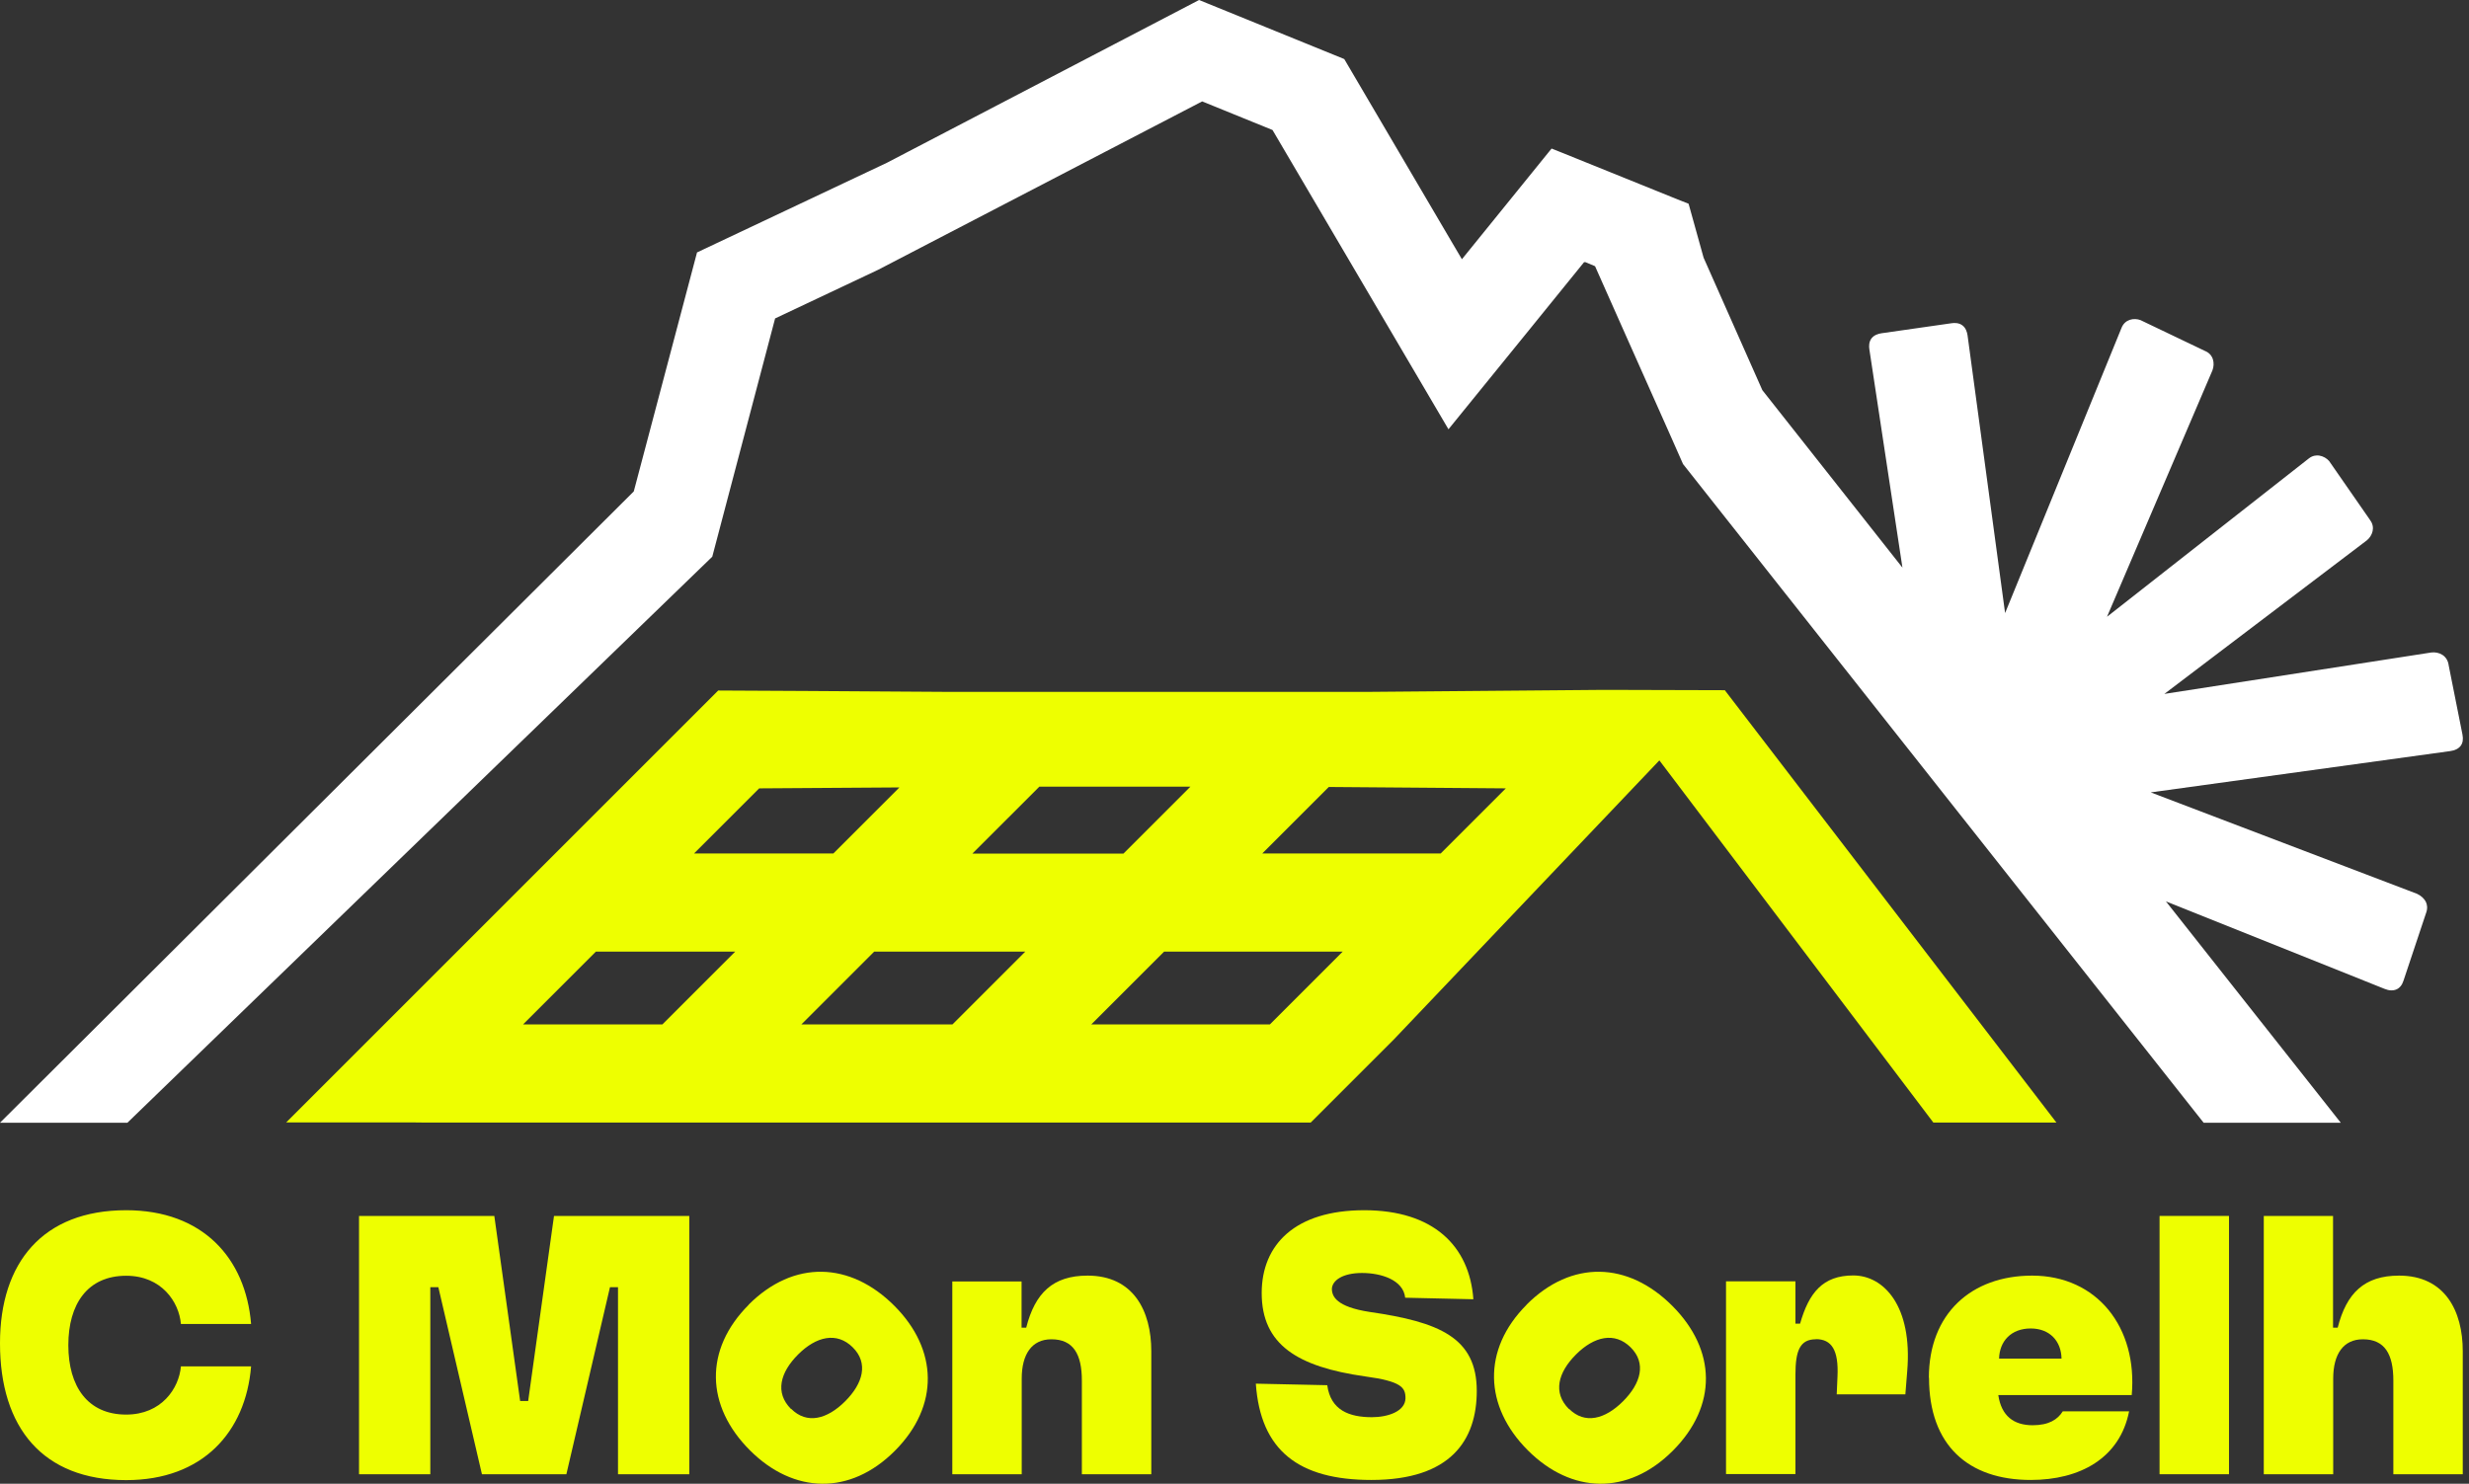 <svg width="183" height="110" viewBox="0 0 183 110" fill="none" xmlns="http://www.w3.org/2000/svg"><rect x="0" y="0" width="183" height="110" fill="#333333" stroke="none"/><path d="M0 99.578C0 93.607 3.174 89.722 9.352 89.722C15.013 89.722 18.21 93.263 18.611 98.157H13.409C13.271 96.529 11.976 94.581 9.352 94.581C6.498 94.581 5.065 96.667 5.065 99.727C5.065 102.787 6.498 104.873 9.352 104.873C11.976 104.873 13.271 102.924 13.409 101.297H18.611C18.21 106.179 15.013 109.732 9.352 109.732C3.174 109.732 0 105.847 0 99.589L0 99.578Z" fill="#EEFF00"/><path d="M26.611 90.146H36.638L38.552 103.864H39.148L41.062 90.146H51.09V109.296H45.806V95.429H45.211L41.979 109.296H35.721L32.49 95.429H31.894V109.296H26.611V90.146Z" fill="#EEFF00"/><path d="M55.49 96.724C58.825 93.389 63.008 93.527 66.286 96.805C69.518 100.036 69.655 104.219 66.332 107.554C63.008 110.889 58.814 110.752 55.582 107.52C52.304 104.242 52.167 100.059 55.502 96.724H55.49ZM58.642 104.449C59.811 105.617 61.312 105.216 62.642 103.887C63.971 102.558 64.384 101.056 63.203 99.887C62.023 98.718 60.499 99.074 59.158 100.414C57.828 101.744 57.416 103.245 58.631 104.46L58.642 104.449Z" fill="#EEFF00"/><path d="M70.572 95.005H75.718V98.432H76.061C76.715 95.865 78.033 94.57 80.611 94.57C84.015 94.57 85.333 97.194 85.333 100.174V109.296H80.187V102.351C80.187 100.403 79.557 99.291 77.93 99.291C76.474 99.291 75.729 100.403 75.729 102.202V109.296H70.584V95.005H70.572Z" fill="#EEFF00"/><path d="M93.091 102.581L98.375 102.695C98.627 104.552 100.002 105.067 101.687 105.067C102.856 105.067 104.151 104.643 104.173 103.669C104.173 102.867 103.887 102.409 101.171 102.042C96.174 101.331 93.516 99.692 93.516 95.865C93.516 92.266 96.002 89.722 101.114 89.722C106.225 89.722 108.918 92.358 109.205 96.323L104.151 96.209C104.013 94.891 102.374 94.375 100.953 94.375C99.532 94.375 98.753 94.914 98.718 95.544C98.718 96.117 99.062 96.885 101.515 97.263C106.66 98.008 109.457 99.154 109.457 103.119C109.457 106.752 107.543 109.72 101.652 109.72C96.254 109.72 93.424 107.543 93.08 102.569L93.091 102.581Z" fill="#EEFF00"/><path d="M113.147 96.724C116.482 93.389 120.665 93.527 123.942 96.805C127.22 100.082 127.312 104.219 123.988 107.554C120.653 110.889 116.47 110.752 113.239 107.52C110.007 104.288 109.823 100.059 113.158 96.724H113.147ZM116.298 104.449C117.467 105.617 118.969 105.216 120.298 103.887C121.627 102.558 122.04 101.056 120.86 99.887C119.679 98.718 118.155 99.074 116.814 100.414C115.485 101.744 115.072 103.245 116.287 104.46L116.298 104.449Z" fill="#EEFF00"/><path d="M134.589 99.291C133.42 99.291 133.076 100.117 133.076 101.916V109.285H127.931V94.994H133.076V98.134H133.42C134.073 95.842 135.105 94.558 137.362 94.558C139.62 94.558 141.763 96.816 141.362 101.652L141.224 103.371H136.136L136.193 102.053C136.285 100.105 135.769 99.28 134.589 99.28V99.291Z" fill="#EEFF00"/><path d="M142.966 102.145C142.966 97.4 146.106 94.57 150.622 94.57C155.424 94.57 158.449 98.397 158.002 103.429H148.112C148.341 104.976 149.258 105.663 150.656 105.663C151.859 105.663 152.513 105.239 152.891 104.632H157.807C157.12 108.116 154.152 109.72 150.519 109.72C145.889 109.72 142.978 107.153 142.978 102.145H142.966ZM150.519 98.489C149.063 98.489 148.204 99.429 148.169 100.724H152.799C152.776 99.44 151.94 98.489 150.507 98.489H150.519Z" fill="#EEFF00"/><path d="M160.065 90.146H165.211V109.296H160.065V90.146Z" fill="#EEFF00"/><path d="M167.778 90.146H172.923V98.432H173.267C173.92 95.865 175.238 94.57 177.817 94.57C181.221 94.57 182.538 97.194 182.538 100.174V109.296H177.393V102.351C177.393 100.403 176.763 99.291 175.135 99.291C173.68 99.291 172.935 100.403 172.935 102.202V109.296H167.789V90.146H167.778Z" fill="#EEFF00"/><path d="M70.561 51.296L59.788 51.227L53.233 51.193L46.483 57.943L28.479 75.947L21.213 83.213H30.553L31.493 83.224H97.148L103.325 77.047L122.991 56.373L143.299 83.224H152.421L127.885 51.227L127.85 51.17L119.748 51.147H118.613L101.159 51.296H70.606H70.561ZM77.024 58.321H77.311H88.232L83.27 63.283H72.073L77.036 58.321H77.024ZM56.27 58.447L66.664 58.378L61.771 63.272H51.445L56.27 58.447ZM49.096 75.947H38.77L44.168 70.549H54.493L49.096 75.947ZM70.595 75.947H59.398L64.796 70.549H75.993L70.595 75.947ZM94.123 75.947H80.886L86.284 70.549H99.521L94.123 75.947ZM106.798 63.272H93.561L98.489 58.344L111.611 58.447L106.786 63.272H106.798Z" fill="#EEFF00"/><path d="M52.797 41.257L57.45 23.608L65.094 19.998L89.103 7.518L94.318 9.638L107.359 31.825L113.342 24.456L117.41 19.436H117.513L118.224 19.735L120.516 24.892L123.782 32.226L124.745 34.404L163.331 83.236H173.496L160.535 66.825L176.74 73.311C177.072 73.449 177.381 73.46 177.634 73.346C177.863 73.242 178.046 73.025 178.149 72.692L179.8 67.741C179.96 67.34 179.891 67.054 179.811 66.882C179.685 66.618 179.444 66.401 179.146 66.263L159.412 58.745L181.599 55.685C181.954 55.639 182.229 55.502 182.39 55.284C182.539 55.078 182.584 54.803 182.516 54.459L181.496 49.336C181.404 48.591 180.774 48.305 180.201 48.374L160.42 51.445L175.422 40.065C175.846 39.721 176.075 39.079 175.662 38.552C175.662 38.552 175.662 38.541 175.651 38.529L172.637 34.186C172.465 33.98 172.19 33.819 171.892 33.773C171.697 33.75 171.411 33.762 171.124 33.991L156.169 45.726L163.984 27.459C164.179 26.943 164.065 26.267 163.423 26.015L158.655 23.734C158.174 23.551 157.498 23.665 157.246 24.307L148.616 45.451L145.831 24.846C145.797 24.628 145.705 24.307 145.453 24.124C145.201 23.929 144.869 23.929 144.651 23.963L139.448 24.708C139.219 24.743 138.909 24.834 138.715 25.086C138.52 25.339 138.52 25.671 138.554 25.889L141.007 42.082L130.624 28.926L126.269 19.104L125.157 15.105L124.343 14.784L115.806 11.334L115.003 11.013L114.797 11.265L108.356 19.219L107.68 18.073L99.635 4.378L88.874 0L65.736 12.068L51.663 18.715L46.975 36.432L0 83.236H9.443L52.797 41.268V41.257Z" fill="white"/></svg>